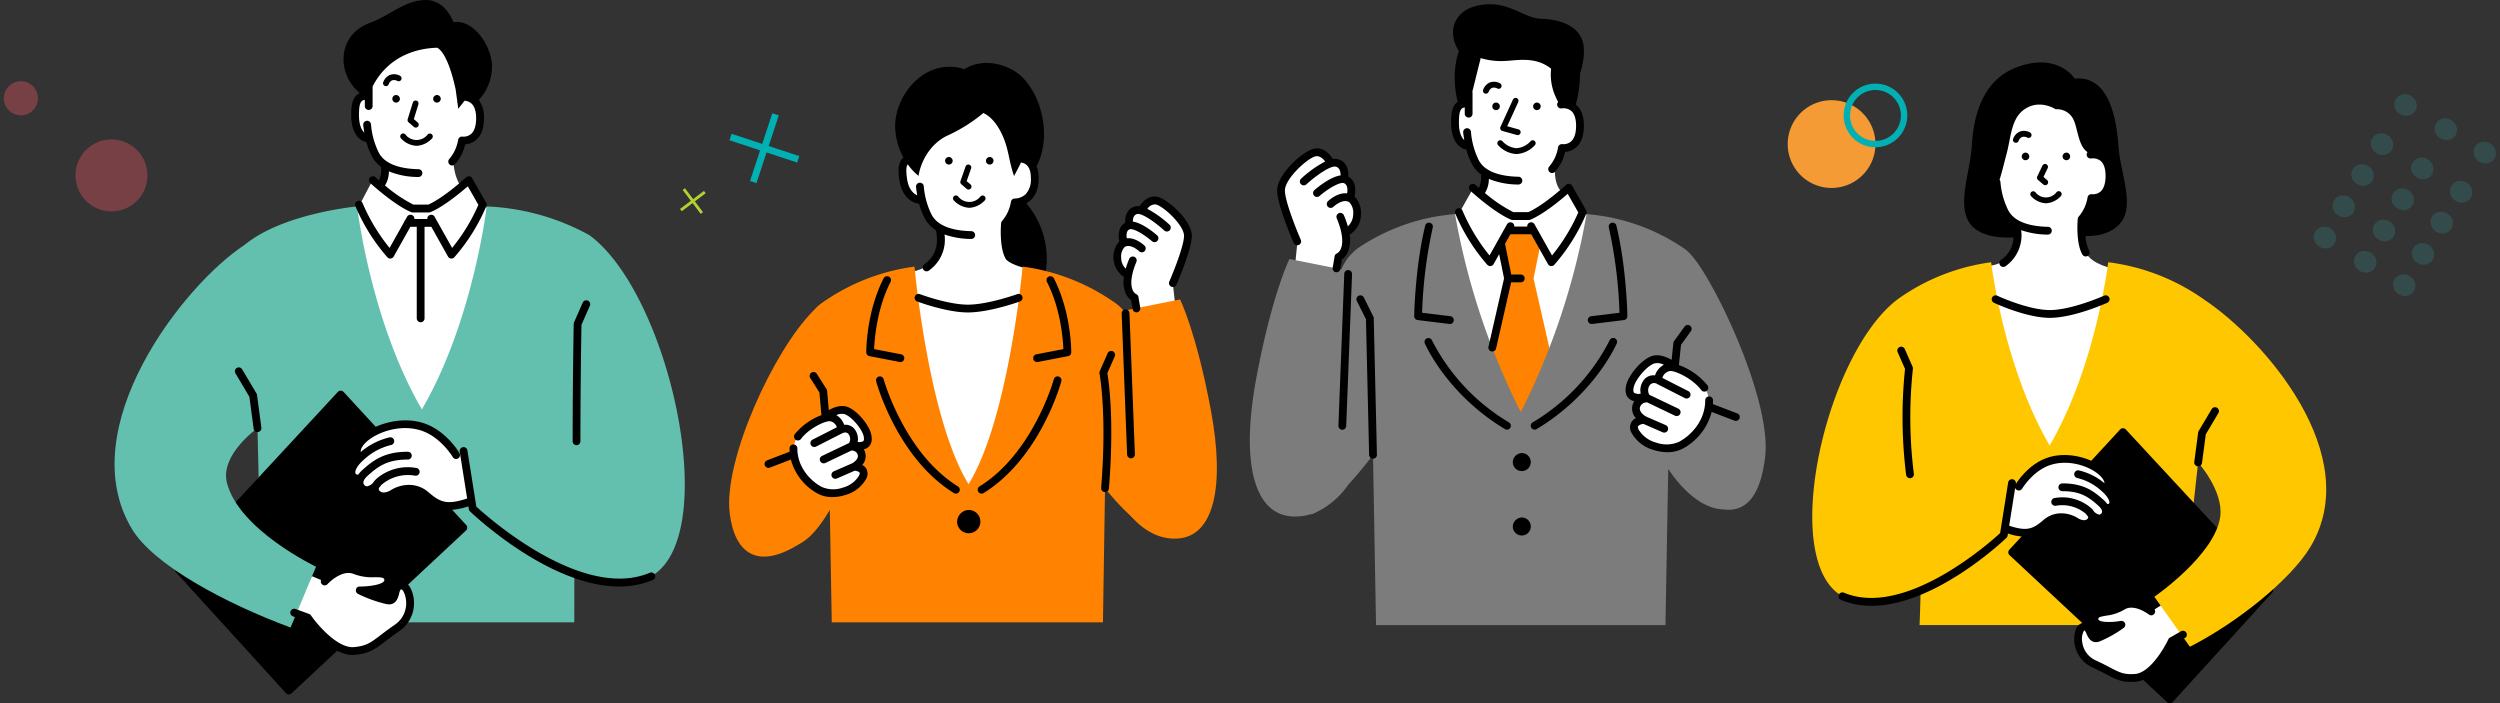 <svg xmlns="http://www.w3.org/2000/svg" width="781.999" height="219.982" viewBox="0 0 781.999 219.982">
  <rect x="0" y="0" width="781.999" height="219.982" fill="#333333" stroke="none"/>
  <g id="グループ_122" data-name="グループ 122" transform="translate(-151.501 -3776.328)">
    <g id="data" transform="translate(187.34 3776.328)">
      <path id="パス_196" data-name="パス 196" d="M4616.53,236.036c-4.906-.154-14.029,1.275-16.239,9.013s-3.455,15.379-2.791,20.7,7.977,11.015,7.977,11.015,1.48,11.053-8.757,12.329c0,0-.851,20.151,1.275,27.293s9.82,30.184,17.153,30.353,17.537-30.353,19.748-39.536.628-14.284.628-14.284v-2.975s-6.836-1.275-8.536-5.016-1.021-9.438-1.021-9.438,7.25-2.986,8.387-9.74-7.026-29.37-17.824-29.711Z" transform="translate(-4010.329 -205.924)" fill="#fff"/>
      <path id="パス_197" data-name="パス 197" d="M4256.383,643.18s-3.773,32.365-18.3,57.333c-14.533-24.97-18.3-57.333-18.3-57.333a65.069,65.069,0,0,0-29.059,11.444c-24.35,17.977-39.8,92.055-12.228,94.627A42.173,42.173,0,0,0,4197.7,746.3c-.076,3.63-.189,7.2-.316,10.378h81.507l5.626-50.867,1.535-51.19a66.136,66.136,0,0,0-29.668-11.444Z" transform="translate(-3632.784 -561.152)" fill="#ffc700"/>
      <path id="パス_198" data-name="パス 198" d="M4668.974,1135.1l.093,0c3.807-4.26-7.753-11.746-17.333-8.982-6.3,1.817-11.771,8.673-11.771,8.673l-2.373,12.522c6.314,2.171,8.711,1.7,12.643-1.717a7.6,7.6,0,0,1,2.2-1.356l2.343-.485a9.122,9.122,0,0,1,4.92,1.381s3.066,1.908,4.68-.3a1.776,1.776,0,0,0-.095-2.169c.779.847,2.7,2.534,4.3.639a2.1,2.1,0,0,0,.166-2.441l.313-.065c1.813.5,4.067-1.7-.092-5.7Z" transform="translate(-4046.134 -981.982)" fill="#fff"/>
      <path id="パス_199" data-name="パス 199" d="M4622.19,731.423c-7.4,0-17.087-4.522-17.5-4.715a1.218,1.218,0,1,1,1.037-2.205c.1.045,9.615,4.483,16.46,4.483s16.838-4.447,16.939-4.492a1.219,1.219,0,1,1,1,2.223c-.428.193-10.557,4.706-17.937,4.706Z" transform="translate(-4016.821 -632.002)"/>
      <path id="パス_200" data-name="パス 200" d="M4679.987,375.6a1.185,1.185,0,1,1-1.184-1.252A1.22,1.22,0,0,1,4679.987,375.6Z" transform="translate(-4081.06 -326.607)"/>
      <path id="パス_201" data-name="パス 201" d="M4777.78,375.6a1.185,1.185,0,1,0,1.183-1.252A1.219,1.219,0,0,0,4777.78,375.6Z" transform="translate(-4168.445 -326.607)"/>
      <path id="パス_202" data-name="パス 202" d="M4717.551,408.908a.911.911,0,0,1-.594-.221l-1.667-1.431a.914.914,0,0,1-.23-1.087l1.607-3.368a.914.914,0,1,1,1.649.788l-1.307,2.737,1.137.976a.915.915,0,0,1-.6,1.608Z" transform="translate(-4113.646 -350.977)"/>
      <path id="パス_203" data-name="パス 203" d="M4703.509,472.836h-.049a6.783,6.783,0,0,1-4.642-2.271.914.914,0,1,1,1.422-1.149,4.149,4.149,0,0,0,6.536,0,.914.914,0,1,1,1.42,1.149,6.769,6.769,0,0,1-4.641,2.271Z" transform="translate(-4099.376 -409.252)"/>
      <path id="パス_204" data-name="パス 204" d="M4584.575,179.289c-.592-8.294-2.8-22.093-13.672-21.05,0,0-5.231-8.333-18.01-3.6-11.6,4.3-13.741,16.731-14.163,24.649-.592,8.294-4.412,17.678-1.051,23.576,3.038,5.33,11.463,5.2,14.09,5.024a8.819,8.819,0,0,1-3.921,7.05,1.219,1.219,0,0,0,1.373,2.014,11.815,11.815,0,0,0,4.928-11.312,25.793,25.793,0,0,0,8.356,1.394h.023a1.219,1.219,0,0,0,.021-2.437c-3.009-.055-6.631-.509-9.338-2.064a1.169,1.169,0,0,0-.221-.133,7.712,7.712,0,0,1-2.791-2.8,24.224,24.224,0,0,1-2.534-9.075,1.21,1.21,0,0,0-.272-.639c.845-2.657,1.455-5.374,2.151-7.931,1.593-5.836,1.36-12.028,6.689-14.734,4.412-2.24,8.712.606,8.712.606a5.715,5.715,0,0,1,5.249,2.626c1.717,2.719,1.569,8.662,4.719,10.788a1.22,1.22,0,0,0,1.162,1.969,3.942,3.942,0,0,1,2.918.758c1.036.87,1.561,2.454,1.561,4.707s-.534,3.982-1.586,4.9a3.623,3.623,0,0,1-2.659.825,1.222,1.222,0,0,0-1.391,1.033,12.258,12.258,0,0,1-2.731,5.934,1.228,1.228,0,0,0-.341.747c-.066.782-.582,7.739,1.482,11.19a1.219,1.219,0,0,0,2.091-1.252,11.524,11.524,0,0,1-1.125-4.57c2.348.07,8.26-.227,11.328-4.626,3.883-5.568-.458-15.283-1.05-23.576Z" transform="translate(-3957.772 -133.649)"/>
      <path id="パス_205" data-name="パス 205" d="M4656.943,324.661a.878.878,0,0,1-.284-.046.911.911,0,0,1-.587-1.143,3.937,3.937,0,0,1,2.007-2.279,3.832,3.832,0,0,1,3.24.205.914.914,0,0,1-.771,1.658,2.121,2.121,0,0,0-1.725-.191,2.154,2.154,0,0,0-1.01,1.172.919.919,0,0,1-.869.625Z" transform="translate(-4062.221 -279.994)"/>
      <path id="パス_206" data-name="パス 206" d="M4727.251,1100.073l-45.769-49.4a1.224,1.224,0,0,0-.895-.39h0a1.214,1.214,0,0,0-.894.393l-34.638,37.6a1.22,1.22,0,0,0,.065,1.717l49.3,46a1.211,1.211,0,0,0,.831.328h.05a1.215,1.215,0,0,0,.851-.4l31.112-34.195a1.217,1.217,0,0,0-.008-1.647Z" transform="translate(-4052.367 -916.332)"/>
      <path id="パス_207" data-name="パス 207" d="M4842.147,1481.2l-3.325,2.075s-5.2-4.051-9.046-1.607-8.252,1.121-8.693,3.619c-.667,3.789,8.406,2.152,8.406,2.152a36.289,36.289,0,0,1-7.256,4.083c-3.1,1.073-2.047-4.716-5.048-3.269-1.618.782-2.693,8.429,3.809,11.454,6.712,3.122,7.716,4.724,12.843,4.344,6.291-.467,11.421-11.517,11.421-11.517l4.123-2.624-7.234-8.712Z" transform="translate(-4201.75 -1292.019)" fill="#fff"/>
      <path id="パス_208" data-name="パス 208" d="M5007.139,732.9c19.348,12.771,50.7,49.041,33.607,77.564-6.095,10.167-22.611,23.549-37.72,31.269l-11.112-15.641s18.974-13.085,20.6-24.991c1.106-8.114-6.908-17.012-6.908-17.012s-17.226-25.192-15.112-38.409S5007.139,732.9,5007.139,732.9Z" transform="translate(-4353.872 -639.427)" fill="#ffc700"/>
      <path id="パス_209" data-name="パス 209" d="M4824.138,1496.973c-3.161,0-4.908-.912-7.786-2.413-1.163-.607-2.483-1.3-4.208-2.1a9.678,9.678,0,0,1-5.745-8.875c-.015-1.772.481-4.086,1.919-4.781a2.768,2.768,0,0,1,2.207-.213,3.809,3.809,0,0,1,1.932,2.327c.558,1.265.631,1.242,1.04,1.1a19.128,19.128,0,0,0,2.932-1.374,6.388,6.388,0,0,1-4.114-1.331,2.8,2.8,0,0,1-.77-2.589c.387-2.19,2.451-2.544,4.448-2.887a12.451,12.451,0,0,0,4.791-1.55c4.515-2.872,10.209,1.486,10.449,1.673a1.218,1.218,0,0,1-1.494,1.925h0c-.046-.036-4.58-3.492-7.646-1.542a14.642,14.642,0,0,1-5.688,1.9c-1.779.306-2.384.479-2.459.907-.052.3.028.38.089.439.857.854,4.56.724,6.9.3a1.219,1.219,0,0,1,.931,2.187,36.991,36.991,0,0,1-7.571,4.247c-2.6.9-3.593-1.342-4.068-2.419a4.548,4.548,0,0,0-.54-1.014,1.033,1.033,0,0,0-.264.089,5.4,5.4,0,0,0-.507,3.659,7.207,7.207,0,0,0,4.256,5.613c1.773.825,3.179,1.558,4.308,2.148,3.173,1.657,4.484,2.343,7.932,2.087,4.574-.339,9.063-7.923,10.4-10.814a1.23,1.23,0,0,1,.5-.545l3.515-2.014a1.219,1.219,0,0,1,1.212,2.114l-3.186,1.825c-.986,2-5.944,11.393-12.266,11.862-.519.039-1,.058-1.452.058Z" transform="translate(-4193.413 -1283.667)"/>
      <path id="パス_210" data-name="パス 210" d="M4668.974,1135.1l.093,0c3.807-4.26-7.753-11.746-17.333-8.982-6.3,1.817-11.771,8.673-11.771,8.673l-2.373,12.522c6.314,2.171,8.711,1.7,12.643-1.717a7.6,7.6,0,0,1,2.2-1.356l2.343-.485a9.122,9.122,0,0,1,4.92,1.381s3.066,1.908,4.68-.3a1.776,1.776,0,0,0-.095-2.169c.779.847,2.7,2.534,4.3.639a2.1,2.1,0,0,0,.166-2.441l.313-.065c1.813.5,4.067-1.7-.092-5.7Z" transform="translate(-4046.134 -981.982)" fill="#fff"/>
      <path id="パス_211" data-name="パス 211" d="M4313.447,1126.766a4.321,4.321,0,0,0-.4-4.409c-2.726-4.34-11.534-7.759-18.8-5.663-6.189,1.787-9.916,7.415-10.562,8.461l.022-.133a1.219,1.219,0,0,0-2.408-.381l-2.514,15.836c-3.1,2.857-29.805,26.66-48.86,18.638a1.219,1.219,0,0,0-.946,2.247,24.48,24.48,0,0,0,9.578,1.853c19.727,0,41.161-20.25,42.208-21.251a1.216,1.216,0,0,0,.361-.69l.105-.668a17.99,17.99,0,0,0,5.3,1c2.651,0,4.725-1.061,7.353-3.343,3.671-3.186,7.813-.486,8.024-.346,1.392.866,4.5,1.853,6.307-.617a3.308,3.308,0,0,0,.268-.431,3.6,3.6,0,0,0,1.209.263h.1a3.307,3.307,0,0,0,2.582-1.3,3.069,3.069,0,0,0,.772-2.092,2.905,2.905,0,0,0,1.92-1.465c.5-.953.814-2.817-1.613-5.515Zm-2.2,3.427c-3.192-2.881-6.37-5.266-12.95-5.266h-.055a1.219,1.219,0,0,0,0,2.438.261.261,0,0,0,.055,0c5.733,0,8.31,1.922,11.333,4.651.015.014,1.573,1.423.877,2.248-.373.441-.635.434-.74.431a3,3,0,0,1-1.658-1.025c-.045-.063-.089-.121-.135-.179-.486-.924-5.337-5.237-12.188-3.975a1.219,1.219,0,0,0,.441,2.4,11.452,11.452,0,0,1,9.451,2.6,1.276,1.276,0,0,0,.127.212c.045.061.188.246.4.487a.573.573,0,0,1,.035.654c-.922,1.264-2.97.036-3.011.011-2-1.361-6.871-3-10.95.549-3.313,2.875-5.217,3.513-10.667,1.745l1.876-11.822a1.22,1.22,0,0,0,2.2.2c.034-.059,3.494-5.854,9.232-7.509,6.694-1.935,14.1,1.5,16.057,4.618a2.679,2.679,0,0,1,.458,1.227,19.286,19.286,0,0,0-7.986-4.016,1.218,1.218,0,1,0-.53,2.379,16.941,16.941,0,0,1,7.109,3.632c2.61,2.166,3.145,3.746,2.868,4.278a.556.556,0,0,1-.6.224,6.212,6.212,0,0,0-1.05-1.187Z" transform="translate(-3688.984 -973.724)"/>
      <path id="パス_212" data-name="パス 212" d="M4376.326,891.267a1.221,1.221,0,0,1-1.207-1.055,145.428,145.428,0,0,1-.342-33.118l-2.323-5.284a1.219,1.219,0,0,1,2.231-.981l2.456,5.589a1.225,1.225,0,0,1,.094.647,142.121,142.121,0,0,0,.3,32.821,1.218,1.218,0,0,1-1.045,1.371,1.232,1.232,0,0,1-.165.011Z" transform="translate(-3814.722 -741.683)"/>
      <path id="パス_213" data-name="パス 213" d="M5101.895,1017.3a1.4,1.4,0,0,1-.161-.01,1.218,1.218,0,0,1-1.048-1.367l1.218-9.22a1.213,1.213,0,0,1,.161-.463l4.063-6.84a1.219,1.219,0,1,1,2.1,1.245l-3.935,6.624-1.187,8.971a1.219,1.219,0,0,1-1.206,1.06Z" transform="translate(-4450.159 -871.424)"/>
      <path id="パス_214" data-name="パス 214" d="M591.492,94.737c-7.331-1.3-21.268,3.737-22.532,15.3V112.2s-4-.8-3.571,6.6,4,7.363,4,7.363,2.3,7.431,5.442,8.281A11.337,11.337,0,0,1,572.7,140.9l-2.126-1.955-4.081,7.738-4.974,5.952s3.1,30.184,7.78,38.43,11.309,22.94,19.385,21.843S610.366,169.3,610.366,169.3l-2.359-21.511-3.083-.738-4.251-8.018-2.3,1.951s-2.292-2.8-2.462-8.1c0,0,2.721-4.049,2.806-6.175,0,0,4.656-.074,5.442-5.442s-4-9.064-4-9.064-1.02-16.1-8.672-17.463Z" transform="translate(-489.907 -82.48)" fill="#fff"/>
      <path id="パス_215" data-name="パス 215" d="M426.525,515.325a72.647,72.647,0,0,0-32.18-9.015s-4.177,35.839-20.269,63.49c-16.094-27.651-20.269-63.49-20.269-63.49s-23.261,2.124-35.227,12.062l4.071,57.3,1.038,44.514.267,16.225h97.79c.006-4.442.008-9.617.015-14.848a45.381,45.381,0,0,0,18.306,2.21c30.533-2.849,13.424-88.536-13.542-108.443Z" transform="translate(-277.95 -441.737)" fill="#63c0af"/>
      <path id="パス_216" data-name="パス 216" d="M583.537,1051.047l-.1,0c-4.218-4.716,8.583-13.007,19.193-9.946,6.975,2.012,13.038,9.6,13.038,9.6l2.626,13.865c-6.991,2.405-9.646,1.879-14-1.9a8.454,8.454,0,0,0-2.44-1.5l-2.6-.537a10.11,10.11,0,0,0-5.448,1.529s-3.394,2.113-5.182-.334a1.967,1.967,0,0,1,.1-2.4c-.862.937-2.993,2.806-4.763.707a2.324,2.324,0,0,1-.185-2.7l-.348-.073c-2.006.551-4.5-1.883.1-6.312Z" transform="translate(-506.842 -907.75)" fill="#fff"/>
      <path id="パス_217" data-name="パス 217" d="M683.626,234.292a1.185,1.185,0,1,1-1.184-1.252A1.219,1.219,0,0,1,683.626,234.292Z" transform="translate(-594.376 -203.319)"/>
      <path id="パス_218" data-name="パス 218" d="M781.41,234.292a1.185,1.185,0,1,0,1.184-1.252A1.22,1.22,0,0,0,781.41,234.292Z" transform="translate(-681.753 -203.319)"/>
      <path id="パス_219" data-name="パス 219" d="M721.181,255.093a.913.913,0,0,1-.6-.221l-1.666-1.431a.913.913,0,0,1-.278-.963l1.608-5.2a.914.914,0,1,1,1.747.541l-1.431,4.623,1.212,1.041a.914.914,0,0,1-.6,1.608Z" transform="translate(-626.954 -215.183)"/>
      <path id="パス_220" data-name="パス 220" d="M705.752,331.236H705.7a7.07,7.07,0,0,1-4.844-2.371.914.914,0,1,1,1.422-1.149,4.408,4.408,0,0,0,6.946,0,.914.914,0,0,1,1.418,1.153,7.078,7.078,0,0,1-4.844,2.371h-.048Z" transform="translate(-611.298 -285.624)"/>
      <path id="パス_221" data-name="パス 221" d="M659.366,185.718a.885.885,0,0,1-.284-.046.912.912,0,0,1-.587-1.143,3.934,3.934,0,0,1,2.008-2.279,3.827,3.827,0,0,1,3.239.205.915.915,0,0,1-.773,1.658,2.126,2.126,0,0,0-1.724-.193,2.15,2.15,0,0,0-1.01,1.172A.919.919,0,0,1,659.366,185.718Z" transform="translate(-574.477 -158.771)"/>
      <path id="パス_222" data-name="パス 222" d="M238.828,1000.175l-38.356-41.634a1.218,1.218,0,0,0-.894-.393,1.19,1.19,0,0,0-.9.391L148,1013.246a1.218,1.218,0,0,0-.008,1.648l34.451,37.865a1.216,1.216,0,0,0,.852.4h.05a1.216,1.216,0,0,0,.832-.328l54.589-50.939a1.219,1.219,0,0,0,.065-1.717Z" transform="translate(-128.84 -835.95)"/>
      <path id="パス_223" data-name="パス 223" d="M469.524,1401.046c-3.544-1.02-1.316,5.1-4.9,4.51a40.131,40.131,0,0,1-8.683-3.1s10.21.1,8.774-3.915c-.946-2.645-5.515-.379-10.165-2.329s-9.574,3.441-9.574,3.441L440.962,1398l-6.272,10.86,4.989,2.094s7.661,11.1,14.616,10.439c5.666-.542,6.465-2.477,13.208-7.137C474.036,1409.744,471.437,1401.6,469.524,1401.046Z" transform="translate(-379.252 -1217.772)" fill="#fff"/>
      <path id="パス_224" data-name="パス 224" d="M40.633,600.891C21.7,613.216-13.5,658.129,5.43,689.715c6.748,11.257,29.155,23.252,49.619,30.83l7.974-19.018s-24.168-11.522-27.874-26.261c-2.211-8.795,9.555-17.081,9.555-17.081s19.077-27.9,16.736-42.533S40.633,600.89,40.633,600.89Z" transform="translate(-0.004 -524.255)" fill="#63c0af"/>
      <path id="パス_225" data-name="パス 225" d="M450.677,1414.268c-6.727,0-13.457-8.822-14.8-10.672l-3.855-1.41a1.219,1.219,0,1,1,.838-2.289l4.21,1.541a1.225,1.225,0,0,1,.584.451c2.021,2.926,8.4,10.415,13.5,9.919,3.844-.367,5.159-1.367,8.334-3.783,1.121-.853,2.516-1.914,4.3-3.145a8.091,8.091,0,0,0,3.645-7.246c-.108-2.223-.985-3.627-1.315-3.81a.821.821,0,0,0-.417-.042,4.144,4.144,0,0,0-.457,1.3c-.309,1.227-.953,3.784-3.84,3.3a40.818,40.818,0,0,1-9.022-3.213,1.218,1.218,0,0,1-.647-1.375,1.185,1.185,0,0,1,1.2-.938c2.557.03,6.748-.493,7.585-1.672.062-.088.167-.235.031-.615-.19-.53-.875-.616-2.977-.617a16.09,16.09,0,0,1-6.511-1c-3.815-1.6-8.16,3.091-8.2,3.139a1.219,1.219,0,1,1-1.8-1.644c.224-.246,5.566-6,10.946-3.743a13.928,13.928,0,0,0,5.569.807c2.2,0,4.471,0,5.27,2.234a2.979,2.979,0,0,1-.339,2.849c-.872,1.228-2.738,1.9-4.612,2.265a22.77,22.77,0,0,0,3.91,1.114c.546.093.676.112,1.079-1.491a4.062,4.062,0,0,1,1.611-2.82,2.948,2.948,0,0,1,2.348-.167c1.64.473,2.585,2.858,2.9,4.757a10.6,10.6,0,0,1-4.562,10.63c-1.734,1.2-3.047,2.2-4.206,3.078-3.252,2.473-5.043,3.835-9.578,4.27-.237.023-.474.033-.712.033Z" transform="translate(-376.23 -1209.395)"/>
      <path id="パス_226" data-name="パス 226" d="M583.537,1051.047l-.1,0c-4.218-4.716,8.583-13.007,19.193-9.946,6.975,2.012,13.038,9.6,13.038,9.6l2.626,13.865c-6.991,2.405-9.646,1.879-14-1.9a8.454,8.454,0,0,0-2.44-1.5l-2.6-.537a10.11,10.11,0,0,0-5.448,1.529s-3.394,2.113-5.182-.334a1.967,1.967,0,0,1,.1-2.4c-.862.937-2.993,2.806-4.763.707a2.324,2.324,0,0,1-.185-2.7l-.348-.073c-2.006.551-4.5-1.883.1-6.312Z" transform="translate(-506.842 -907.75)" fill="#fff"/>
      <path id="パス_227" data-name="パス 227" d="M667.6,1079.3a1.219,1.219,0,0,0-1.6-.65c-21.247,8.943-51-17.666-54.279-20.694l-2.79-17.581a1.219,1.219,0,0,0-2.408.383l2.329,14.668c-6.177,2.02-8.311,1.316-12.043-1.923-4.461-3.871-9.779-2.084-11.927-.624-.024.015-2.447,1.5-3.554-.018a.757.757,0,0,1,.034-.872c.245-.268.4-.475.455-.545.024-.033.047-.068.069-.1.006-.01.01-.02.017-.029s.024-.042.034-.064a12.7,12.7,0,0,1,10.615-2.965,1.219,1.219,0,0,0,.441-2.4c-7.555-1.391-12.881,3.371-13.362,4.345-.052.065-.1.134-.156.205a3.471,3.471,0,0,1-1.935,1.186,1.147,1.147,0,0,1-.922-.524c-.867-1.028.966-2.656,1-2.687,3.353-3.026,6.224-5.169,12.621-5.169h.06a1.219,1.219,0,0,0,0-2.438h-.06c-7.24,0-10.741,2.626-14.236,5.78a6.929,6.929,0,0,0-1.186,1.352.755.755,0,0,1-.867-.3c-.282-.541.027-2.261,3.208-4.9a18.87,18.87,0,0,1,7.929-4.049,1.219,1.219,0,0,0-.53-2.38,21.307,21.307,0,0,0-8.954,4.553l-.045.037a2.79,2.79,0,0,1,.522-1.7c2.191-3.485,10.459-7.327,17.929-5.169,6.391,1.844,10.245,8.28,10.3,8.374a1.219,1.219,0,1,0,2.1-1.231c-.175-.3-4.369-7.363-11.728-9.486-7.993-2.3-17.673,1.448-20.668,6.215a4.641,4.641,0,0,0-.4,4.835c-2.807,3.1-2.268,5.189-1.831,6.025a3.1,3.1,0,0,0,2.148,1.582,3.264,3.264,0,0,0,.818,2.333,3.54,3.54,0,0,0,2.761,1.39c.034,0,.069,0,.1,0a3.9,3.9,0,0,0,1.407-.325,3.375,3.375,0,0,0,.337.566c1.942,2.659,5.3,1.588,6.851.624.049-.032,4.826-3.2,9,.422,2.882,2.5,5.157,3.665,8.066,3.665a20.016,20.016,0,0,0,5.961-1.146l.142.889a1.223,1.223,0,0,0,.361.69c1.158,1.107,24.858,23.5,46.645,23.5a26.992,26.992,0,0,0,10.561-2.043,1.219,1.219,0,0,0,.65-1.6Z" transform="translate(-498.565 -899.495)"/>
      <path id="パス_228" data-name="パス 228" d="M601.78,55.753a1.219,1.219,0,0,0-1.886-.293c-.07.065-6.96,6.387-11.858,8.547H583.4a44.735,44.735,0,0,1-8.9-5.994,8.092,8.092,0,0,0,1.212-4.411,24.48,24.48,0,0,0,9.253,1.76h.023a1.219,1.219,0,0,0,.022-2.437c-3.2-.059-7.086-.568-9.833-2.367a1.191,1.191,0,0,0-.184-.124,7.521,7.521,0,0,1-2.335-2.5,24.218,24.218,0,0,1-2.534-9.075,1.218,1.218,0,1,0-2.422.27q.136,1.213.329,2.338c-.811-.746-1.664-2.361-1.664-5.381s.279-4.7,1.8-4.837l.018,0v1.922a1.219,1.219,0,0,0,2.439,0V27.071c2.034-4.1,7.484-11.668,20.124-12.145,0,0,3.174.657,5.862,13.1h0l.81,5.988,1.964-2.5a3.594,3.594,0,0,1,2.048.769c1.048.867,1.579,2.455,1.579,4.723s-.533,3.982-1.585,4.9a3.624,3.624,0,0,1-2.659.825,1.221,1.221,0,0,0-1.39,1.033,12.243,12.243,0,0,1-2.732,5.934,1.219,1.219,0,0,0,.874,2.069,1.236,1.236,0,0,0,.873-.369,13.834,13.834,0,0,0,3.188-6.239A5.944,5.944,0,0,0,603,43.776c1.63-1.4,2.458-3.678,2.458-6.771a9.078,9.078,0,0,0-1.616-5.733A15.429,15.429,0,0,0,607.944,19.8c-.908-7.333-6.7-13.808-12.029-12.847,0,0-2.371-6.974-8.66-6.949C580.69.024,576.3,4.766,569.584,7.233c-9.763,3.59-10.538,15.615-2.933,21.894-2.715,1.121-2.717,4.84-2.717,6.958,0,5.419,2.43,7.849,4.51,8.282a1.088,1.088,0,0,0,.23.024,20.609,20.609,0,0,0,1.865,4.734,9.785,9.785,0,0,0,2.715,3.054,8.406,8.406,0,0,1-.616,4.251c-.673-.585-1.078-.958-1.1-.973a1.218,1.218,0,1,0-1.651,1.792c.3.279,7.484,6.869,12.788,9.1a1.224,1.224,0,0,0,.472.1h5.137a1.2,1.2,0,0,0,.472-.1c4.117-1.729,9.362-6.085,11.648-8.081l3.311,5.819A58.68,58.68,0,0,1,595.5,77.553L590.025,67.8a1.218,1.218,0,0,0-2.276.7h-4.061a1.218,1.218,0,0,0-2.277-.7l-.58,1.034a1.225,1.225,0,0,0-.353.629l-4.539,8.09a58.459,58.459,0,0,1-8.44-14,1.219,1.219,0,0,0-2.268.894,59.1,59.1,0,0,0,10.017,16.027,1.218,1.218,0,0,0,1.968-.219l5.23-9.323h1.99V99.579a1.219,1.219,0,1,0,2.438,0V70.933h2.116l5.23,9.323a1.214,1.214,0,0,0,.927.615,1.2,1.2,0,0,0,.135.008,1.22,1.22,0,0,0,.906-.4,59.031,59.031,0,0,0,10.018-16.027,1.223,1.223,0,0,0-.074-1.05l-4.353-7.651Z" transform="translate(-489.915 0.001)"/>
      <path id="パス_229" data-name="パス 229" d="M1124.719,781.787a1.219,1.219,0,0,1-1.219-1.219c0-18.86.33-36.546.333-36.722a1.2,1.2,0,0,1,.1-.467l2.721-6.189a1.218,1.218,0,0,1,2.231.981l-2.623,5.965c-.039,2.195-.329,18.8-.329,36.433a1.219,1.219,0,0,1-1.218,1.219Z" transform="translate(-980.215 -642.536)"/>
      <path id="パス_230" data-name="パス 230" d="M302.147,921.35a1.219,1.219,0,0,1-1.206-1.06l-1.317-9.962-4.371-7.36a1.219,1.219,0,0,1,2.1-1.245l4.5,7.574a1.221,1.221,0,0,1,.161.463l1.349,10.209a1.218,1.218,0,0,1-1.048,1.367,1.4,1.4,0,0,1-.161.01Z" transform="translate(-257.448 -786.201)"/>
      <path id="パス_231" data-name="パス 231" d="M2867.351,402.456l-.823,8.231,12.831,1.389.811-4.811s3.236-1.757,2.133-7.738c0,0,7.09-4.549,1.51-10.094,0,0,1.555-5.876-2.012-6.946,0,0,.643-6.1-4.207-4.637a4.136,4.136,0,0,0-5.854-2.829c-4.734,1.755-9.329,7.767-9.329,11.242s4.939,16.189,4.939,16.189Z" transform="translate(-2497.353 -326.844)" fill="#fff"/>
      <path id="パス_232" data-name="パス 232" d="M3298.761,116.345c-5.047-1.131-13.6-1.7-15.729,1.02s-2.891,14.624-2.891,14.624a9.136,9.136,0,0,0-3.718,7.567c.241,4.883,3.35,6.682,4.738,6.717,0,0,1.084,5.946,5.187,8.672a9.964,9.964,0,0,1-2.04,6.207l-1.872-1.53-4.251,7.567-2.975,1.106s1.649,24.911,5.543,33.159,13.247,17.175,24.47,14.539,14.2-47.1,14.2-47.1l-2.721-1.955-4.081-7.227-1.862,1.478s-3.132-1.715-2.662-8.118a20.45,20.45,0,0,0,2.313-6.344s5.271.909,5.526-6.233-4.336-7.142-4.336-7.142,1.956-13.688-12.839-17Z" transform="translate(-2857.505 -100.687)" fill="#fff"/>
      <path id="パス_233" data-name="パス 233" d="M3370.705,569.118l-2.238,11.041L3373.4,601.8l1.8,26.881-23.075-1.634,2.172-20.587,6.937-26.3-3.312-10.448,3.313-4.581h6.076Z" transform="translate(-2924.615 -493.056)" fill="#ff8200"/>
      <path id="パス_234" data-name="パス 234" d="M2922.442,537.871a11.569,11.569,0,0,0-2.059-1.917,63.037,63.037,0,0,0-30.635-10.834,223.806,223.806,0,0,1-20.573,61.935A223.767,223.767,0,0,1,2848.6,525.12a63.019,63.019,0,0,0-30.635,10.834,16.947,16.947,0,0,0-4.942,6.439l-16.217-3.238s-5.482,11.084-10.356,37.226-.915,42.6,11.224,43.307a16.265,16.265,0,0,0,5.99-.766v.144a11.789,11.789,0,0,0,1.826-.849,25.078,25.078,0,0,0,9.666-8.4c4.353-4.72,7.792-9.4,7.792-9.4l.94,53.265h90.539l.866-48.894s7.587,12.49,17.333,12.706c7.9,1.019,11.684-5.682,12.976-16.386,2.131-17.657-15.913-55.387-23.158-63.232Z" transform="translate(-2429.308 -458.148)" fill="#7c7c7c"/>
      <path id="パス_235" data-name="パス 235" d="M3381.416,252.762a1.185,1.185,0,1,1-1.184-1.252A1.219,1.219,0,0,1,3381.416,252.762Z" transform="translate(-2948.102 -219.434)"/>
      <path id="パス_236" data-name="パス 236" d="M3479.19,252.762a1.185,1.185,0,1,0,1.183-1.252A1.22,1.22,0,0,0,3479.19,252.762Z" transform="translate(-3035.471 -219.434)"/>
      <path id="パス_237" data-name="パス 237" d="M3429.38,1114.235a2.814,2.814,0,1,0,2.809-2.975A2.9,2.9,0,0,0,3429.38,1114.235Z" transform="translate(-2992.013 -969.535)"/>
      <path id="パス_238" data-name="パス 238" d="M3429.38,1272.225a2.814,2.814,0,1,0,2.809-2.975A2.9,2.9,0,0,0,3429.38,1272.225Z" transform="translate(-2992.013 -1107.376)"/>
      <path id="パス_239" data-name="パス 239" d="M3403.92,251.812a.91.91,0,0,1-.246-.034l-4.564-1.274a.914.914,0,0,1-.585-1.26l3.9-8.531a.914.914,0,0,1,1.663.759l-3.451,7.559,3.533.986a.914.914,0,0,1-.247,1.794Z" transform="translate(-2965.022 -209.547)"/>
      <path id="パス_240" data-name="パス 240" d="M3397.528,348.462h-.048a8.355,8.355,0,0,1-5.721-2.8.914.914,0,1,1,1.421-1.149,6.609,6.609,0,0,0,4.349,2.118,6.511,6.511,0,0,0,4.351-2.118.914.914,0,1,1,1.421,1.149,8.352,8.352,0,0,1-5.722,2.8Z" transform="translate(-2959.012 -300.281)"/>
      <path id="パス_241" data-name="パス 241" d="M3357.156,204.182a.882.882,0,0,1-.285-.046.913.913,0,0,1-.587-1.144,3.932,3.932,0,0,1,2.008-2.279,3.827,3.827,0,0,1,3.239.207.914.914,0,1,1-.773,1.657,2.12,2.12,0,0,0-1.724-.191,2.157,2.157,0,0,0-1.011,1.172.92.92,0,0,1-.869.625Z" transform="translate(-2928.203 -174.88)"/>
      <path id="パス_242" data-name="パス 242" d="M3729.371,882.25a5.718,5.718,0,0,0-5.483-1.5c-3.407.838-6.883,5.48-7.506,8.225s3.048,4.269,3.048,4.269-2.782,2.056.505,5.789a3.3,3.3,0,0,0-1.3,5.193c2.378,3.567,10.641,6.7,16.831,1.1s6.4-10.9,4.923-14.573-11.018-8.5-11.018-8.5Z" transform="translate(-3242.35 -768.267)" fill="#fff"/>
      <path id="パス_243" data-name="パス 243" d="M3320.35,74.865,3316,67.214a1.217,1.217,0,0,0-1.885-.293c-.07.065-6.959,6.388-11.858,8.547h-4.635a44.736,44.736,0,0,1-8.9-5.994,8.089,8.089,0,0,0,1.212-4.411,24.477,24.477,0,0,0,9.253,1.76h.023a1.219,1.219,0,0,0,.022-2.437c-3.2-.059-7.092-.569-9.838-2.371a1.226,1.226,0,0,0-.174-.116,7.506,7.506,0,0,1-2.339-2.5,24.23,24.23,0,0,1-2.536-9.075,1.219,1.219,0,1,0-2.422.272q.135,1.213.329,2.339c-.812-.746-1.665-2.361-1.665-5.381s.279-4.7,1.8-4.837l.018,0V44.63a1.219,1.219,0,1,0,2.437,0V38.2a1.2,1.2,0,0,0-.068-.4l2.617-10.525a21.858,21.858,0,0,0,7.007.923c4.025-.066,9.929-1.675,15.027,2.4a16.551,16.551,0,0,0,1.227,8.373c.4.914.713,1.567.961,2.03a1.217,1.217,0,0,0,1.146,2,3.91,3.91,0,0,1,2.891.744c1.048.867,1.579,2.456,1.579,4.723s-.534,3.982-1.587,4.9a3.617,3.617,0,0,1-2.659.825,1.222,1.222,0,0,0-1.39,1.033,12.253,12.253,0,0,1-2.732,5.934,1.219,1.219,0,0,0,.874,2.069,1.233,1.233,0,0,0,.874-.369,13.825,13.825,0,0,0,3.187-6.239,5.949,5.949,0,0,0,3.413-1.384c1.632-1.4,2.458-3.678,2.458-6.771s-.829-5.248-2.463-6.6l-.054-.042a38.764,38.764,0,0,0,1.3-9.707s2.091-5.819.835-10.055c-1.13-3.808-5.192-6.855-13.135-7.1-5.563-.175-10.154-6-19.4-4.168-8.282,1.639-9.75,8.836-6.177,14.306,0,0-2.652,6.447-.386,15.858-2.042,1.416-2.045,4.664-2.045,6.591,0,5.42,2.43,7.849,4.51,8.282a1.1,1.1,0,0,0,.229.024,20.565,20.565,0,0,0,1.866,4.734,9.772,9.772,0,0,0,2.715,3.054,8.376,8.376,0,0,1-.615,4.251c-.674-.587-1.079-.958-1.1-.973a1.219,1.219,0,0,0-1.652,1.792c.3.279,7.482,6.869,12.788,9.1a1.225,1.225,0,0,0,.472.1h5.137a1.2,1.2,0,0,0,.472-.1c4.116-1.729,9.363-6.085,11.647-8.081l3.31,5.819a58.712,58.712,0,0,1-8.219,13.466l-4.72-8.415a.079.079,0,0,0-.006-.01l-.746-1.33a1.218,1.218,0,0,0-2.277.7H3297.9a1.218,1.218,0,0,0-2.276-.7l-5.472,9.754a58.5,58.5,0,0,1-8.44-14,1.218,1.218,0,1,0-2.266.894,59.091,59.091,0,0,0,10.016,16.027,1.219,1.219,0,0,0,.906.4,1.237,1.237,0,0,0,.136-.008,1.221,1.221,0,0,0,.928-.615l1.737-3.1,1.533,7.568-4.876,21.383a1.22,1.22,0,0,0,.919,1.459,1.239,1.239,0,0,0,.271.031,1.219,1.219,0,0,0,1.187-.948l4.718-20.69h3.013a1.219,1.219,0,0,0,0-2.438h-2.989L3295,85.363l1.665-2.97h6.542l5.23,9.323a1.216,1.216,0,0,0,.928.615,1.2,1.2,0,0,0,.135.008,1.219,1.219,0,0,0,.906-.4,59.029,59.029,0,0,0,10.017-16.027,1.214,1.214,0,0,0-.074-1.05Z" transform="translate(-2860.07 -9.105)"/>
      <path id="パス_244" data-name="パス 244" d="M3238.544,857.539a1.214,1.214,0,0,1-.625-.174c-17.925-10.749-24.788-26.155-25.072-26.805a1.219,1.219,0,0,1,2.234-.974,63.486,63.486,0,0,0,24.09,25.689,1.219,1.219,0,0,1-.628,2.264Z" transform="translate(-2803.008 -723.146)"/>
      <path id="パス_245" data-name="パス 245" d="M3198.732,577.795a1.192,1.192,0,0,1-.15-.009l-9.953-1.219a1.218,1.218,0,0,1-1.07-1.226c0-.149.232-15.068,3.434-28.309a1.219,1.219,0,0,1,2.37.573,144.165,144.165,0,0,0-3.339,26.677l8.853,1.084a1.219,1.219,0,0,1-.146,2.428Z" transform="translate(-2781.033 -476.452)"/>
      <path id="パス_246" data-name="パス 246" d="M3474.574,857.537a1.219,1.219,0,0,1-.627-2.264,63.308,63.308,0,0,0,24.09-25.688,1.219,1.219,0,0,1,2.236.973c-.284.65-7.147,16.057-25.071,26.805a1.208,1.208,0,0,1-.627.173Z" transform="translate(-3030.379 -723.144)"/>
      <path id="パス_247" data-name="パス 247" d="M3614.445,577.807a1.219,1.219,0,0,1-.146-2.428l8.853-1.084a144.208,144.208,0,0,0-3.339-26.677,1.219,1.219,0,0,1,2.37-.573c3.2,13.241,3.433,28.16,3.434,28.309a1.218,1.218,0,0,1-1.07,1.226l-9.953,1.219a1.193,1.193,0,0,1-.151.009Z" transform="translate(-3152.414 -476.464)"/>
      <path id="パス_248" data-name="パス 248" d="M3002.891,712.19h-.047a1.218,1.218,0,0,1-1.171-1.264L3003.5,663.4a1.219,1.219,0,0,1,2.436.094l-1.828,47.532a1.219,1.219,0,0,1-1.217,1.172Z" transform="translate(-2618.854 -577.767)"/>
      <path id="パス_249" data-name="パス 249" d="M2875.54,378.986c.453-2.019.4-4.909-1.948-6.2.135-1.876-.427-4.823-3.439-5.5a3.8,3.8,0,0,0-1.38-.022c-.813-1.268-2.869-3.831-5.89-3.216-3.447.7-11.563,7.954-11.563,13.063,0,4.515,4.963,15.932,5.175,16.416a1.218,1.218,0,1,0,2.233-.976c-1.383-3.167-4.971-12.113-4.971-15.441,0-3.677,7.107-10.166,9.612-10.675,1.276-.261,2.351.78,2.987,1.618a35.371,35.371,0,0,0-7.555,5.387,1.219,1.219,0,0,0,1.649,1.794c3.214-2.95,7.63-5.919,9.166-5.575,1.419.32,1.575,1.884,1.549,2.741-3.241.458-7.251,3.794-8.175,4.6a1.219,1.219,0,0,0,1.6,1.842c2.734-2.37,6.477-4.535,7.691-3.987,1.139.517,1.11,2.1.941,3.171-3.053-.362-5.86,2.315-6,2.453a1.218,1.218,0,1,0,1.7,1.748c.028-.028,2.905-2.728,4.965-1.441a4.749,4.749,0,0,1,1.226,3.738,5.209,5.209,0,0,1-1.671,3.818,29.942,29.942,0,0,0-1.212-3.428,1.219,1.219,0,1,0-2.248.941c3.038,7.263,1.346,10.346.056,10.949a1.219,1.219,0,0,0-.743.927l-.61,3.635a1.219,1.219,0,0,0,2.4.4l.515-3.079a5.622,5.622,0,0,0,1.915-2.481,10.069,10.069,0,0,0,.478-5.284,7.374,7.374,0,0,0,3.551-6.322,7.26,7.26,0,0,0-2.007-5.619Z" transform="translate(-2487.676 -317.538)"/>
      <path id="パス_250" data-name="パス 250" d="M3051.051,775.45a1.22,1.22,0,0,1-1.218-1.19l-.99-42.434-2.85-5.716a1.219,1.219,0,0,1,2.182-1.088l2.97,5.96a1.193,1.193,0,0,1,.128.515l1,42.705a1.219,1.219,0,0,1-1.19,1.247Z" transform="translate(-2657.41 -631.967)"/>
      <path id="パス_251" data-name="パス 251" d="M3740.842,824.752l-7.62-2.919c.028-.388.045-.78.045-1.18a1.219,1.219,0,1,0-2.438,0c0,6.372-4.417,10.978-8.2,12.987a9.614,9.614,0,0,1-7.16.242,9.091,9.091,0,0,1-5.425-3.985c-.127-.245-.4-.848-.225-1.149a2.626,2.626,0,0,1,1.71-.7l6.015,2.626a1.219,1.219,0,0,0,.974-2.234l-6.238-2.723c-.3-.17-2.393-1.44-1.808-3.057a2.177,2.177,0,0,1,2.2-1.347l8.722,4.164a1.219,1.219,0,0,0,1.05-2.2l-8.933-4.266a1.106,1.106,0,0,0-.153-.06,2.837,2.837,0,0,1,.06-2.946,1.723,1.723,0,0,1,2.388-.445l8.674,4.418a1.219,1.219,0,0,0,1.106-2.172l-8.161-4.156a2.992,2.992,0,0,1,2.36-2.156c1.753-.138,7.237,2.474,9.8,5.955a1.218,1.218,0,1,0,1.962-1.445,20.6,20.6,0,0,0-8.948-6.378l.654-6.331,3.088-4.263a1.218,1.218,0,1,0-1.973-1.43l-3.281,4.528a1.221,1.221,0,0,0-.226.589l-.546,5.281c-1.652-.945-4.057-1.908-6.2-1.179-3.347,1.142-7.257,6.006-7.993,9.04-.449,1.858-.182,3.273.8,4.206a3.556,3.556,0,0,0,1.7.866,4.629,4.629,0,0,0-.436.9,4.329,4.329,0,0,0,.958,4.4,3.386,3.386,0,0,0-1.42,1.274,3.47,3.47,0,0,0,.156,3.5,11.375,11.375,0,0,0,6.864,5.2,14.343,14.343,0,0,0,4.271.68,10.147,10.147,0,0,0,4.763-1.1,18.253,18.253,0,0,0,9.071-11.495l7.124,2.729a1.218,1.218,0,0,0,.872-2.275Zm-32.352-8.314c.56-2.306,3.969-6.474,6.409-7.306a4.444,4.444,0,0,1,2.986.4,5.947,5.947,0,0,0-2.763,3.334,3.755,3.755,0,0,0-3.79,1.88,5.161,5.161,0,0,0-.685,3.832,2.82,2.82,0,0,1-2.05-.27c-.4-.379-.237-1.331-.108-1.866Z" transform="translate(-3233.274 -695.441)"/>
      <path id="パス_252" data-name="パス 252" d="M1956.137,258.768c-4.265.065-18.948,10.543-20.867,15.559,0,0-4.555.52-3.875,6.808a8.133,8.133,0,0,0,6.292,7.306s1.487,6.452,5.442,8.927c0,0,3.146,11.18-9.1,13.5,0,0-3.826,20.937-1.361,31.65s10.254,37.636,20.218,37.651,21.783-44.283,22.463-50.4-4.846-26.527-4.846-26.527l-2.975-13.859s8.673-2.975,3.826-12.839C1971.356,276.537,1961.663,258.683,1956.137,258.768Z" transform="translate(-1685.014 -225.766)" fill="#fff"/>
      <path id="パス_253" data-name="パス 253" d="M1955.531,198.34a6.848,6.848,0,0,0,1.436-1.055c1.613-1.548,2.43-3.825,2.43-6.763a10.111,10.111,0,0,0-.643-3.8c5.494-10.566.527-25.879-7.668-30.19-8.817-4.637-14.93-.152-14.93-.152-12.436-3.966-22.09,8.531-21.632,18.434a20.85,20.85,0,0,0,2.572,9.189c-1.99,1.634-1.552,4.962-1.294,6.918.748,5.66,4.357,7.407,6.16,7.541h.03a20.672,20.672,0,0,0,1.879,4.785,9.968,9.968,0,0,0,3.358,3.5c.4,1.584,1.393,7.245-3.585,10.642a1.219,1.219,0,0,0,1.374,2.014,11.814,11.814,0,0,0,4.928-11.312,25.786,25.786,0,0,0,8.356,1.394h.023a1.219,1.219,0,0,0,.021-2.437c-3.009-.055-6.631-.509-9.336-2.062a1.264,1.264,0,0,0-.227-.136,7.716,7.716,0,0,1-2.788-2.794,24.224,24.224,0,0,1-2.534-9.075,1.219,1.219,0,0,0-2.424.27q.152,1.349.374,2.588c-1.108-.465-2.75-1.858-3.195-5.235-.294-2.233-.341-3.7.228-4.464a17.516,17.516,0,0,0,3.372,3.607c.881-5.336,4.335-10.612,9.5-12.8a50.67,50.67,0,0,0,10.783-6.855c2.59,1.219,4.673,3.9,6.245,7.616,1.723,4.07,1.778,7.618,3.352,12.092,0,0,1.228-2.255,2.173-4.229a3.393,3.393,0,0,1,1.587.638c1,.768,1.505,2.218,1.505,4.311a6.715,6.715,0,0,1-1.659,4.985,5.118,5.118,0,0,1-3.329,1.338,1.216,1.216,0,0,0-1.256,1.046,12.257,12.257,0,0,1-2.732,5.934,1.23,1.23,0,0,0-.342.747c-.066.782-.583,7.739,1.482,11.19a1.218,1.218,0,0,0,.292.33c.585.576,3.17,2.528,12.193,3.747a26.777,26.777,0,0,0-6.079-21.5Z" transform="translate(-1670.34 -134.74)"/>
      <path id="パス_254" data-name="パス 254" d="M2477.912,524.1l-.851-7.482s5.952-11.988,4.76-14.88-6.546-10.968-10.372-10.968a3.838,3.838,0,0,0-4.167,3.243s-4.506-.862-3.741,4.749c0,0-2.805.51-1.785,5.7,0,0-5.25,4.251,1.413,9.778,0,0-1.678,5.612,2.067,7.227l.515,7.738,12.158-5.1Z" transform="translate(-2146.081 -428.179)" fill="#fff"/>
      <path id="パス_255" data-name="パス 255" d="M1672.742,765.138h42.035l.647-41.964s13.426,17.389,19.087,12.683c0-21.245-3.014-61.473-15.8-70.555a65.071,65.071,0,0,0-29.059-11.442s-4.321,47.651-16.915,68.053h0c-12.594-20.4-16.915-68.053-16.915-68.053a65.079,65.079,0,0,0-29.059,11.442c-12.01,8.532-15.688,44.557-15.688,66.508,5.423,21.731,18.261-1.905,18.261-1.905l.61,35.232h42.792Z" transform="translate(-1405.611 -570.47)" fill="#ff8200"/>
      <path id="パス_256" data-name="パス 256" d="M1978.923,726.629c-6.7,0-15.507-3.3-15.878-3.443a1.219,1.219,0,0,1,.864-2.28c.087.033,8.761,3.285,15.016,3.285s15.36-3.26,15.452-3.292a1.219,1.219,0,0,1,.829,2.293c-.388.14-9.587,3.437-16.28,3.437Z" transform="translate(-1712.001 -628.895)"/>
      <path id="パス_257" data-name="パス 257" d="M2039.357,386.272a1.185,1.185,0,1,1-1.184-1.252A1.219,1.219,0,0,1,2039.357,386.272Z" transform="translate(-1777.202 -335.916)"/>
      <path id="パス_258" data-name="パス 258" d="M2137.15,386.272a1.184,1.184,0,1,0,1.183-1.252A1.219,1.219,0,0,0,2137.15,386.272Z" transform="translate(-1864.588 -335.916)"/>
      <path id="パス_259" data-name="パス 259" d="M2076.915,411.23a.913.913,0,0,1-.6-.221l-1.667-1.431a.912.912,0,0,1-.266-1l1.607-4.587a.914.914,0,0,1,1.726.6l-1.4,4,1.192,1.025a.914.914,0,0,1-.595,1.608Z" transform="translate(-1809.783 -351.938)"/>
      <path id="パス_260" data-name="パス 260" d="M2061.5,483.216h-.049a7.067,7.067,0,0,1-4.844-2.371.914.914,0,0,1,1.422-1.149,4.407,4.407,0,0,0,6.945,0,.914.914,0,0,1,1.418,1.153,7.079,7.079,0,0,1-4.845,2.371h-.049Z" transform="translate(-1794.142 -418.221)"/>
      <path id="パス_261" data-name="パス 261" d="M1533.7,762.06c-12.385,12.249-28.19,46.767-26.2,63.274,1.525,12.64,8.734,18.161,22.383,9.319C1541.3,827.261,1533.7,762.06,1533.7,762.06Z" transform="translate(-1315.098 -664.87)" fill="#ff8200"/>
      <path id="パス_262" data-name="パス 262" d="M2470.988,737.83l16.98-3.39s5.091,10.293,9.619,34.572.848,39.559-10.423,40.219-17.524-11.205-17.524-11.205l1.348-60.2Z" transform="translate(-2154.674 -640.773)" fill="#ff8200"/>
      <path id="パス_263" data-name="パス 263" d="M1675.867,1006.609a5.339,5.339,0,0,1,5.122-1.4c3.182.783,6.427,5.118,7.01,7.681s-2.848,3.987-2.848,3.987,2.6,1.921-.472,5.408a3.079,3.079,0,0,1,1.214,4.85c-2.221,3.332-9.939,6.262-15.721,1.026s-5.977-10.176-4.6-13.612,10.292-7.942,10.292-7.942Z" transform="translate(-1452.537 -876.862)" fill="#fff"/>
      <path id="パス_264" data-name="パス 264" d="M2066.48,1254.62a3.642,3.642,0,1,0,3.636-3.85A3.748,3.748,0,0,0,2066.48,1254.62Z" transform="translate(-1802.931 -1091.253)"/>
      <path id="パス_265" data-name="パス 265" d="M2118.195,959.795a1.219,1.219,0,0,1-.643-2.255c16.752-10.384,23.169-33.288,23.233-33.519a1.219,1.219,0,1,1,2.352.643c-.267.977-6.742,24.063-24.3,34.947a1.214,1.214,0,0,1-.641.182Z" transform="translate(-1846.986 -805.393)"/>
      <path id="パス_266" data-name="パス 266" d="M2254.252,704.258a1.219,1.219,0,0,1-.23-2.415l8.456-1.633c-.123-3.066-.849-12.66-5.145-21.032a1.219,1.219,0,0,1,2.17-1.112c5.445,10.612,5.44,22.646,5.438,23.154a1.22,1.22,0,0,1-.989,1.19l-9.467,1.828a1.213,1.213,0,0,1-.232.022Z" transform="translate(-1965.694 -591.01)"/>
      <path id="パス_267" data-name="パス 267" d="M1892.515,959.8a1.218,1.218,0,0,1-.642-.182c-17.557-10.884-24.033-33.97-24.3-34.947a1.219,1.219,0,1,1,2.352-.643c.063.231,6.5,23.146,23.233,33.519a1.219,1.219,0,0,1-.643,2.255Z" transform="translate(-1629.354 -805.395)"/>
      <path id="パス_268" data-name="パス 268" d="M1854.3,704.249a1.2,1.2,0,0,1-.232-.022L1844.6,702.4a1.216,1.216,0,0,1-.987-1.19c0-.508-.008-12.541,5.438-23.154a1.218,1.218,0,1,1,2.168,1.112c-4.3,8.386-5.025,17.97-5.145,21.032l8.456,1.633a1.219,1.219,0,0,1-.229,2.415Z" transform="translate(-1608.484 -591.001)"/>
      <path id="パス_269" data-name="パス 269" d="M2472.988,805.437a1.218,1.218,0,0,1-1.217-1.172l-1.7-44.142a1.219,1.219,0,0,1,2.436-.094l1.7,44.143a1.22,1.22,0,0,1-1.171,1.265h-.047Z" transform="translate(-2155.051 -662.076)"/>
      <path id="パス_270" data-name="パス 270" d="M2463.469,481.971c-2.822-.574-4.744,1.768-5.53,2.977a3.525,3.525,0,0,0-1.257.031c-2.826.636-3.377,3.372-3.265,5.146-2.155,1.223-2.225,3.885-1.814,5.771a7.508,7.508,0,0,0,1.436,11.166,9.376,9.376,0,0,0,.458,4.9,5.32,5.32,0,0,0,1.778,2.32l.473,2.825a1.219,1.219,0,0,0,1.2,1.018,1.359,1.359,0,0,0,.2-.017,1.22,1.22,0,0,0,1-1.4l-.567-3.376a1.168,1.168,0,0,0-.714-.916c-1.2-.565-2.72-3.4.07-10.066a1.219,1.219,0,0,0-2.25-.94,28.494,28.494,0,0,0-1.091,3.06,4.8,4.8,0,0,1-1.419-3.392,4.327,4.327,0,0,1,1.1-3.394c1.868-1.167,4.481,1.3,4.507,1.329a1.218,1.218,0,0,0,1.695-1.751c-.131-.127-2.716-2.594-5.56-2.311-.139-.967-.139-2.328.837-2.77,1.1-.5,4.531,1.506,7.051,3.69a1.219,1.219,0,0,0,1.6-1.842c-1.192-1.034-4.671-3.858-7.569-4.288-.016-.786.149-2.1,1.378-2.375,1.39-.314,5.466,2.431,8.435,5.156a1.219,1.219,0,0,0,1.648-1.8,33.181,33.181,0,0,0-6.933-4.97,2.9,2.9,0,0,1,2.615-1.388c2.31.469,8.857,6.443,8.857,9.828,0,3.075-3.327,11.37-4.609,14.306a1.219,1.219,0,0,0,2.234.976c.492-1.128,4.813-11.14,4.813-15.281,0-4.779-7.587-11.562-10.809-12.217Z" transform="translate(-2137.314 -420.425)"/>
      <path id="パス_271" data-name="パス 271" d="M1627.574,931.532c-.691-2.854-4.369-7.427-7.518-8.5-1.971-.668-4.171.168-5.721,1.032l-.524-6a1.212,1.212,0,0,0-.185-.546l-3.063-4.839a1.219,1.219,0,0,0-2.06,1.3l2.905,4.587.62,7.085a19.324,19.324,0,0,0-8.344,5.976,1.219,1.219,0,1,0,1.963,1.446c2.381-3.233,7.494-5.674,9.082-5.53a2.675,2.675,0,0,1,2.111,1.9l-7.558,3.849a1.219,1.219,0,1,0,1.105,2.172l8.124-4.139c.144-.077,1.422-.718,2.1.4a2.569,2.569,0,0,1,.069,2.644,1,1,0,0,0-.123.05l-8.344,3.986a1.218,1.218,0,1,0,1.049,2.2l8.134-3.883a1.919,1.919,0,0,1,1.954,1.206c.514,1.422-1.36,2.586-1.65,2.757l-5.822,2.542a1.219,1.219,0,0,0,.976,2.234l5.6-2.443c.541.065,1.32.277,1.514.608.1.171.023.545-.21,1a8.412,8.412,0,0,1-5.021,3.682,8.894,8.894,0,0,1-6.627-.221c-3.512-1.866-7.615-6.144-7.615-12.058a1.219,1.219,0,0,0-2.438,0c0,.354.015.7.039,1.047l-7.064,2.706a1.219,1.219,0,0,0,.436,2.358,1.248,1.248,0,0,0,.436-.081l6.573-2.518a17.142,17.142,0,0,0,8.489,10.7,9.557,9.557,0,0,0,4.487,1.032,13.453,13.453,0,0,0,4.012-.639,10.7,10.7,0,0,0,6.459-4.894,3.317,3.317,0,0,0,.143-3.348,3.191,3.191,0,0,0-1.271-1.175,4.091,4.091,0,0,0,.846-4.114,4.5,4.5,0,0,0-.357-.758,3.332,3.332,0,0,0,1.517-.8c.937-.891,1.195-2.24.768-4Zm-2.448,2.24a2.491,2.491,0,0,1-1.762.241,4.894,4.894,0,0,0-.667-3.552,3.641,3.641,0,0,0-3.553-1.8,5.7,5.7,0,0,0-2.447-3.028,3.909,3.909,0,0,1,2.573-.3c2.26.77,5.418,4.632,5.936,6.768.2.82.171,1.426-.078,1.666Z" transform="translate(-1390.926 -795.788)"/>
      <path id="パス_272" data-name="パス 272" d="M2417.224,904.92a.884.884,0,0,1-.1,0,1.219,1.219,0,0,1-1.117-1.312c1.883-23.334-.495-35.661-.518-35.783a1.214,1.214,0,0,1,.08-.728l2.458-5.589a1.219,1.219,0,1,1,2.231.982l-2.307,5.245c.4,2.3,2.236,14.413.486,36.07a1.218,1.218,0,0,1-1.213,1.121Z" transform="translate(-2107.409 -750.996)"/>
    </g>
    <g id="グループ_121" data-name="グループ 121" transform="translate(902.405 3804.347) rotate(31)">
      <ellipse id="楕円形_163" data-name="楕円形 163" cx="3.561" cy="3.331" rx="3.561" ry="3.331" transform="translate(0.244 0)" fill="#3ab6b9" opacity="0.19"/>
      <ellipse id="楕円形_164" data-name="楕円形 164" cx="3.561" cy="3.331" rx="3.561" ry="3.331" transform="translate(0.244 14.309)" fill="#3ab6b9" opacity="0.19"/>
      <ellipse id="楕円形_165" data-name="楕円形 165" cx="3.561" cy="3.331" rx="3.561" ry="3.331" transform="translate(0 25.718)" fill="#3ab6b9" opacity="0.19"/>
      <ellipse id="楕円形_166" data-name="楕円形 166" cx="3.561" cy="3.331" rx="3.561" ry="3.331" transform="translate(0 37.123)" fill="#3ab6b9" opacity="0.19"/>
      <ellipse id="楕円形_167" data-name="楕円形 167" cx="3.561" cy="3.331" rx="3.561" ry="3.331" transform="translate(0 48.533)" fill="#3ab6b9" opacity="0.19"/>
      <ellipse id="楕円形_168" data-name="楕円形 168" cx="3.561" cy="3.331" rx="3.561" ry="3.331" transform="translate(14.942 0)" fill="#3ab6b9" opacity="0.19"/>
      <ellipse id="楕円形_169" data-name="楕円形 169" cx="3.561" cy="3.331" rx="3.561" ry="3.331" transform="translate(14.942 14.309)" fill="#3ab6b9" opacity="0.19"/>
      <ellipse id="楕円形_170" data-name="楕円形 170" cx="3.561" cy="3.331" rx="3.561" ry="3.331" transform="translate(14.699 25.718)" fill="#3ab6b9" opacity="0.19"/>
      <ellipse id="楕円形_171" data-name="楕円形 171" cx="3.561" cy="3.331" rx="3.561" ry="3.331" transform="translate(14.699 37.123)" fill="#3ab6b9" opacity="0.19"/>
      <ellipse id="楕円形_172" data-name="楕円形 172" cx="3.561" cy="3.331" rx="3.561" ry="3.331" transform="translate(14.699 48.533)" fill="#3ab6b9" opacity="0.19"/>
      <ellipse id="楕円形_173" data-name="楕円形 173" cx="3.561" cy="3.331" rx="3.561" ry="3.331" transform="translate(29.154 0)" fill="#3ab6b9" opacity="0.19"/>
      <ellipse id="楕円形_174" data-name="楕円形 174" cx="3.561" cy="3.331" rx="3.561" ry="3.331" transform="translate(29.154 14.309)" fill="#3ab6b9" opacity="0.19"/>
      <ellipse id="楕円形_175" data-name="楕円形 175" cx="3.561" cy="3.331" rx="3.561" ry="3.331" transform="translate(28.911 25.718)" fill="#3ab6b9" opacity="0.19"/>
      <ellipse id="楕円形_176" data-name="楕円形 176" cx="3.561" cy="3.331" rx="3.561" ry="3.331" transform="translate(28.911 37.123)" fill="#3ab6b9" opacity="0.19"/>
      <ellipse id="楕円形_177" data-name="楕円形 177" cx="3.561" cy="3.331" rx="3.561" ry="3.331" transform="translate(28.911 48.533)" fill="#3ab6b9" opacity="0.19"/>
    </g>
    <circle id="楕円形_334" data-name="楕円形 334" cx="11.263" cy="11.263" r="11.263" transform="translate(201.754 3827.071) rotate(120)" fill="#ed5762" opacity="0.36"/>
    <ellipse id="楕円形_335" data-name="楕円形 335" cx="5.335" cy="5.335" rx="5.335" ry="5.335" transform="matrix(-0.966, 0.259, -0.259, -0.966, 164.569, 3810.84)" fill="#ed5762" opacity="0.36"/>
    <path id="パス_75" data-name="パス 75" d="M14.193.376,12.1,0l-1.79,9.935L.376,8.144,0,10.236l9.931,1.79L8.14,21.961l2.1.376L12.023,12.4l9.934,1.791.376-2.092L12.4,10.31Z" transform="translate(381.098 3810.067) rotate(8)" fill="#01b0b3"/>
    <path id="パス_77" data-name="パス 77" d="M7.268.631,6.637,0l-3,3-3-3L0,.631l3,3-3,3,.634.631,3-3,3,3,.631-.631-3-3Z" transform="translate(365.131 3835.123) rotate(8)" fill="#b2d233"/>
    <path id="パス_282" data-name="パス 282" d="M13.725,0A13.725,13.725,0,1,1,0,13.725,13.725,13.725,0,0,1,13.725,0Z" transform="translate(710.693 3807.67)" fill="#f49b36"/>
    <ellipse id="楕円形_26" data-name="楕円形 26" cx="8.959" cy="8.959" rx="8.959" ry="8.959" transform="translate(729.184 3803.477)" fill="none" stroke="#01b0b3" stroke-miterlimit="10" stroke-width="2"/>
  </g>
</svg>
